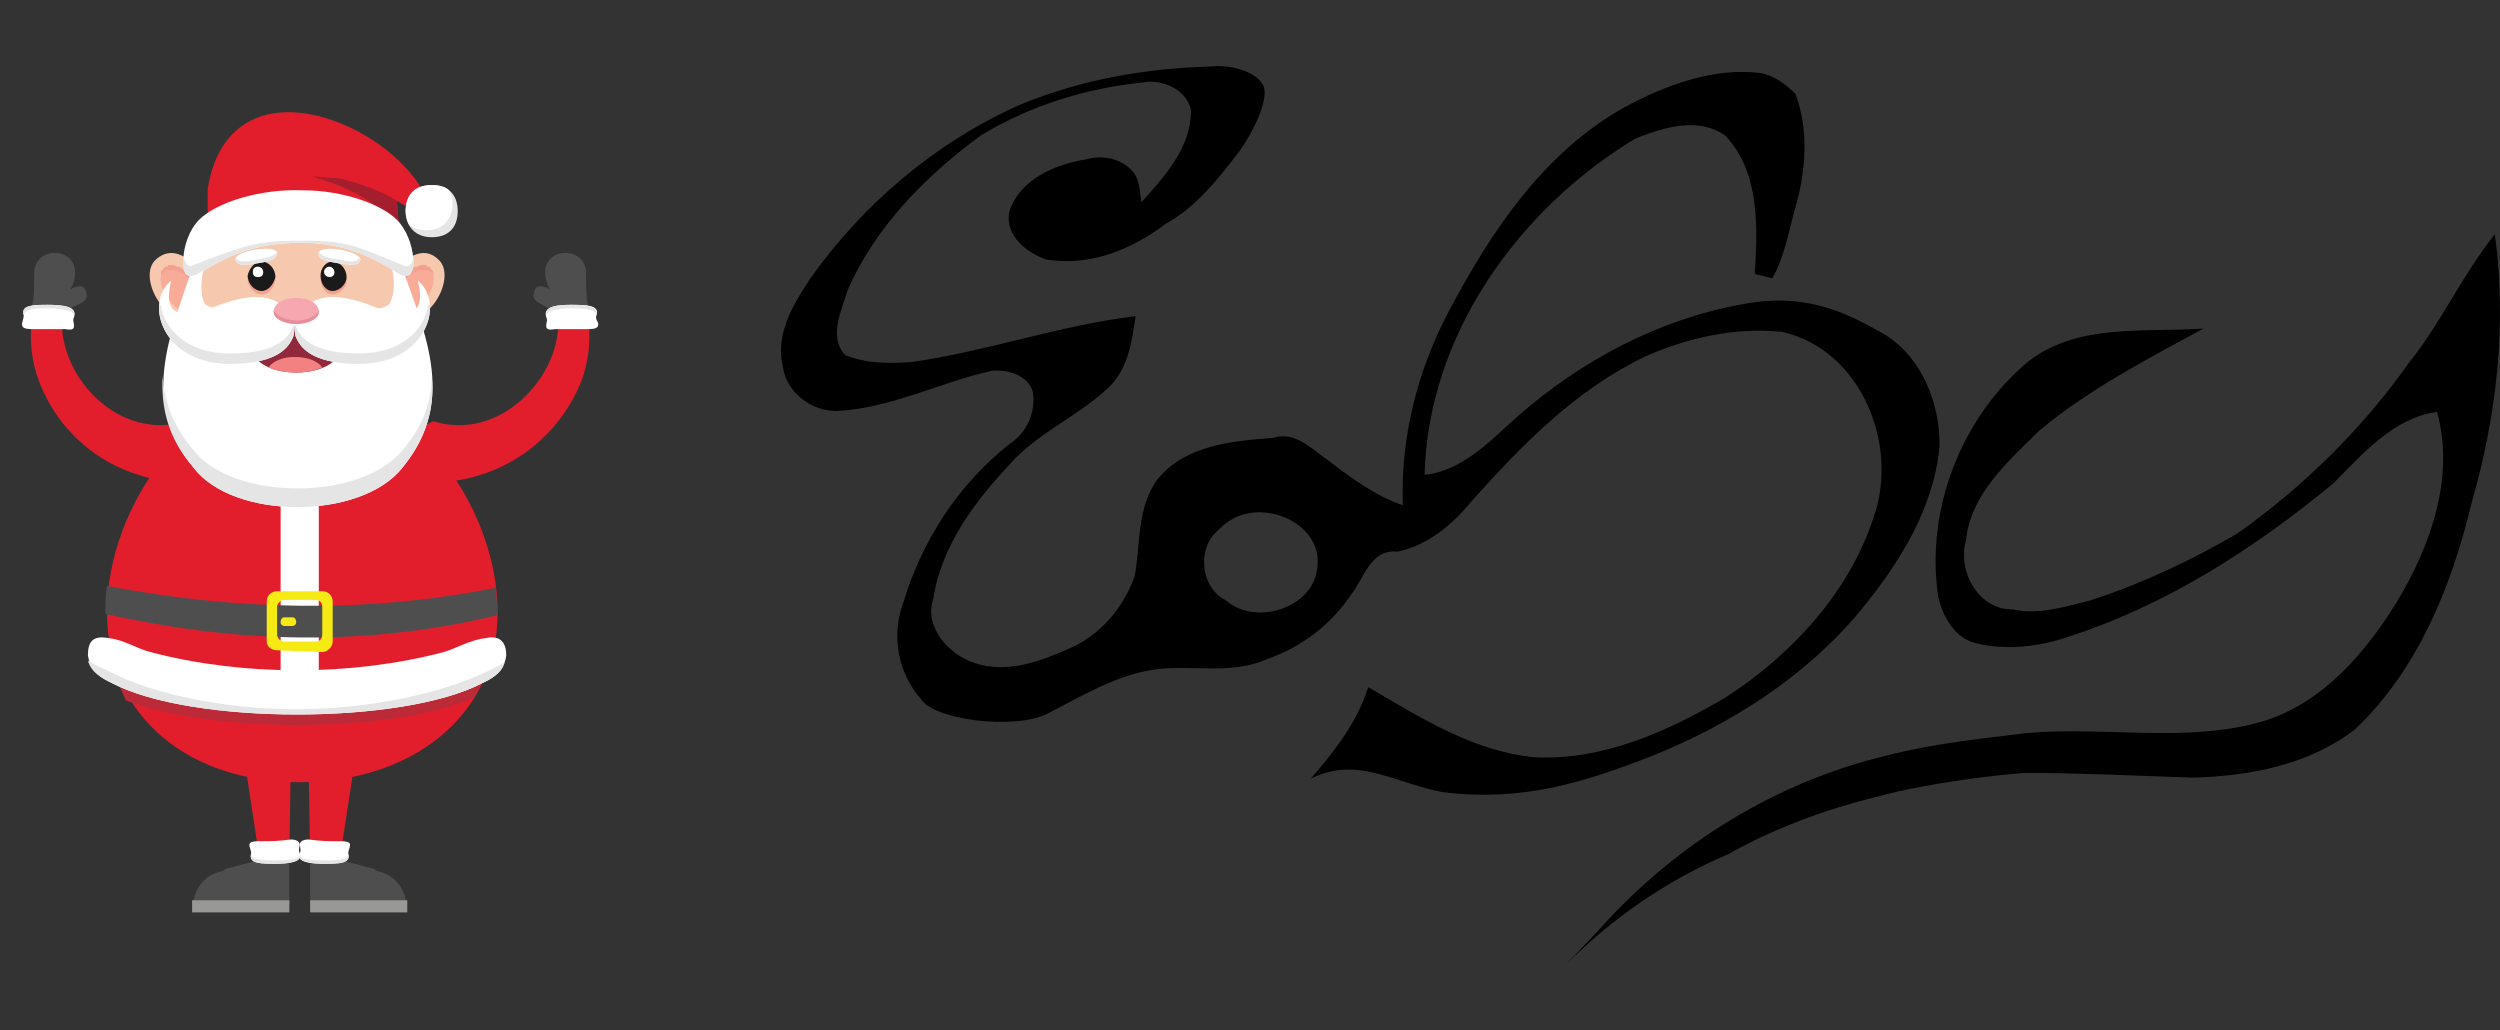 <svg xmlns="http://www.w3.org/2000/svg" id="Layer_1" data-name="Layer 1" viewBox="0 0 527.68 217.5"><rect x="0" y="0" width="527.68" height="217.5" fill="#333333" stroke="none"/><defs><style>      .cls-1 {        fill: #fff;      }      .cls-1, .cls-2, .cls-3, .cls-4, .cls-5, .cls-6, .cls-7, .cls-8, .cls-9, .cls-10, .cls-11, .cls-12, .cls-13, .cls-14, .cls-15 {        fill-rule: evenodd;      }      .cls-2 {        fill: #a51e2d;      }      .cls-3 {        fill: #91283b;      }      .cls-4 {        fill: #bc2a37;      }      .cls-5 {        fill: #f8ac98;      }      .cls-6 {        fill: #f38181;      }      .cls-7 {        fill: #f69f8e;      }      .cls-16 {        fill: #989897;      }      .cls-8 {        fill: #4e4e4e;      }      .cls-9 {        fill: #e68e99;      }      .cls-10 {        fill: #e31e2c;      }      .cls-11 {        fill: #f6a7b0;      }      .cls-12 {        fill: #f5ea14;      }      .cls-13 {        fill: #1a1a1a;      }      .cls-14 {        fill: #e5e5e5;      }      .cls-15 {        fill: #f6c9ae;      }    </style></defs><g><path class="cls-10" d="M39.45,88.9c-14.29,4.4-26.74-9.16-26.38-21.25,0-5.13-2.57-5.13-2.57-5.13l-3.66,4.4s-1.47,6.96,1.83,14.65c6.23,14.66,21.25,22.35,37.37,19.79,14.65-2.57-6.6-12.46-6.6-12.46h0Z"></path><path class="cls-8" d="M10.5,66.18l1.47.37c2.93,1.1.73,0,2.2-1.1,1.47-1.1,4.76-1.47,4.03-3.66-.37-2.57-3.3-.73-3.3-.73,4.4-8.79-7.69-10.26-7.69-3.3,0,3.66,0,6.23-.73,7.33-.37.73,2.93,1.1,2.93,1.1h1.1Z"></path><path class="cls-1" d="M15.63,66.91c-.37.73,0,1.1,0,1.83,0,.37,0,1.1-1.83.73h-6.96c-1.83,0-2.2-.37-2.2-1.1,0-.37.37-1.1.37-1.83-.73-2.2,2.2-2.2,5.13-2.2,3.3,0,6.23.37,5.5,2.56h0Z"></path><path class="cls-14" d="M5.01,66.54c-.73-2.2,2.2-2.2,5.13-2.2s5.86.37,5.5,2.2h0c-.37-1.1-2.93-1.46-5.5-1.46s-4.76,0-5.13,1.46h0Z"></path><path class="cls-10" d="M63.63,81.2c22.71,0,41.4,25.28,41.4,48s-19.05,35.9-41.77,35.9-40.67-13.19-40.67-35.9,18.32-48,41.03-48h0Z"></path><path class="cls-4" d="M103.56,136.52c-.37,3.66-1.83,7.33-3.3,10.63-16.85,7.69-55.69,7.69-73.64.73-1.83-3.66-2.93-7.33-3.67-10.99h0c3.3.37,5.86,2.2,8.79,2.93,19.42,5.13,42.5,5.13,61.92,0,2.57-.73,5.5-2.57,8.79-2.93.37-.37.73-.37,1.1-.37h0Z"></path><path class="cls-1" d="M63.26,80.83c1.47,0,2.57,0,4.03.37v61.92h-8.06v-61.92c1.1-.37,2.57-.37,4.03-.37h0Z"></path><path class="cls-8" d="M104.66,124.07c0,1.83.37,3.3.37,5.13q0,.37-.37.73c-27.48,6.59-54.96,5.86-82.43-.37v-.37c0-1.83,0-3.66.37-5.5,27.11,5.13,54.59,5.86,82.07.37h0Z"></path><path class="cls-1" d="M18.56,138.36c.37,2.2,1.1,4.03,5.13,5.86,16.85,8.79,61.18,8.79,78.04,0,4.03-1.83,4.76-3.66,5.13-5.86,0-2.56-1.1-4.4-4.4-3.66-3.3.37-6.23,2.2-8.79,2.93-19.42,5.13-42.5,5.13-61.92,0-2.93-.73-5.49-2.57-8.79-2.93-3.66-.73-4.4,1.1-4.4,3.66h0Z"></path><path class="cls-14" d="M23.69,144.22c16.85,8.79,61.18,8.79,78.04,0,3.3-1.46,4.4-2.93,4.76-4.4-12.09,6.96-30.04,9.89-43.96,9.89-15.02,0-30.41-3.3-38.84-7.69-1.47-.73-4.03-1.83-5.13-2.57.73,2.57,2.93,3.66,5.13,4.76h0Z"></path><path class="cls-12" d="M58.5,124.8h9.52c1.47,0,2.2,1.1,2.2,2.2v8.43c0,1.1-1.1,2.2-2.2,2.2l-9.52-.37c-1.1,0-2.2-.73-2.2-1.83v-8.43c0-1.47,1.1-2.2,2.2-2.2h0ZM59.96,126.63h6.59c1.1,0,1.47.73,1.47,1.46v5.86c0,.73-.37,1.47-1.47,1.47h-6.59c-.73,0-1.47-.73-1.47-1.47v-5.86c0-.73.73-1.46,1.47-1.46h0Z"></path><path class="cls-12" d="M59.96,130.3h1.83c.37,0,.73.37.73,1.1h0c0,.37-.37.73-.73.73h-1.83c-.37,0-.73-.37-.73-.73h0c0-.73.36-1.1.73-1.1h0Z"></path><polygon class="cls-10" points="51.54 159.97 54.84 181.59 54.47 181.59 61.06 181.59 61.43 157.41 51.54 159.97"></polygon><path class="cls-8" d="M54.47,181.59l-6.96,1.83-.37.37c-6.96,1.46-6.6,8.42-6.23,8.42l20.15-1.1v-9.53h-6.6Z"></path><rect class="cls-16" x="40.55" y="190.02" width="20.52" height="2.56"></rect><path class="cls-1" d="M63.26,180.12c-.36-.73,0-1.46,0-1.83s-.36-1.1-1.83-1.1c-2.93.37-4.03.37-6.96.37-1.46,0-1.83.37-1.83.73,0,.73.37,1.1.37,1.83-.73,2.2,2.2,2.2,5.13,2.2s5.86-.37,5.13-2.2h0Z"></path><path class="cls-14" d="M53,180.49c-.37,1.83,2.2,1.83,5.13,1.83,2.56,0,5.5-.37,5.13-1.83h0c-.36,1.1-2.93,1.1-5.13,1.1-2.57,0-4.76,0-5.13-1.1h0Z"></path><polygon class="cls-10" points="74.98 159.97 71.69 181.59 72.05 181.59 65.46 181.59 65.09 157.41 74.98 159.97"></polygon><path class="cls-8" d="M72.05,181.59l6.96,1.83.37.37c6.96,1.46,6.59,8.42,6.23,8.42l-20.15-1.1v-9.53h6.59Z"></path><rect class="cls-16" x="65.46" y="190.02" width="20.51" height="2.56"></rect><path class="cls-1" d="M63.26,180.12c.37-.73,0-1.46,0-1.83s.37-1.1,1.83-1.1c2.93.37,4.03.37,6.96.37,1.47,0,1.83.37,1.83.73,0,.73-.37,1.1-.37,1.83.73,2.2-2.2,2.2-5.13,2.2s-5.86-.37-5.13-2.2h0Z"></path><path class="cls-14" d="M73.52,180.49c.37,1.83-2.2,1.83-5.13,1.83-2.57,0-5.5-.37-5.13-1.83h0c.37,1.1,2.93,1.1,5.13,1.1,2.56,0,4.76,0,5.13-1.1h0Z"></path><path class="cls-10" d="M91.47,88.9c13.92,4.4,26.74-9.16,26.38-21.25-.37-5.13,2.57-5.13,2.57-5.13l3.66,4.4s1.47,6.96-1.83,14.65c-6.6,14.66-21.62,22.35-37.37,19.79-14.66-2.57,6.6-12.46,6.6-12.46h0Z"></path><path class="cls-8" d="M120.42,66.18l-1.47.37c-2.93,1.1-.73,0-2.57-1.1-1.1-1.1-4.4-1.47-3.66-3.66.36-2.57,3.3-.73,3.3-.73-4.4-8.79,7.69-10.26,7.69-3.3,0,3.66,0,6.23.73,7.33.37.73-2.93,1.1-2.93,1.1h-1.1Z"></path><path class="cls-1" d="M115.29,66.91c.37.73,0,1.1,0,1.83,0,.37,0,1.1,1.83.73h6.96c1.83,0,2.2-.37,2.2-1.1,0-.37-.73-1.1-.37-1.83.73-2.2-2.2-2.2-5.49-2.2-2.93,0-5.86.37-5.13,2.56h0Z"></path><path class="cls-14" d="M125.91,66.54c.37-2.2-2.57-2.2-5.49-2.2s-5.5.37-5.13,2.2h0c.37-1.1,2.93-1.46,5.13-1.46,2.56,0,5.13,0,5.49,1.46h0Z"></path><path class="cls-15" d="M83.78,56.65s4.76-5.86,8.79-1.83c4.03,3.66-2.2,15.39-9.89,12.46l1.1-10.62Z"></path><path class="cls-5" d="M83.41,60.68l-.73,5.5c6.96,1.47,10.99-8.06,7.69-9.52-2.57-1.1-5.5,2.2-6.96,4.03h0Z"></path><path class="cls-7" d="M91.47,58.49h0v-.37c0-.37-.37-.73-.73-.73q0-.37-.37-.37h-1.1c-.37,0-1.1,0-1.47.37-.36,0-.73.37-1.1.37,0,.37-.36.37-.73.73-.36.37-.73.73-1.1,1.1-1.1.73-1.47,1.1-1.47,1.1l.37-.37c0-.37.37-.73.37-1.1q.37-.37.73-.73c0-.37.37-.37.73-.73.36-.37,1.1-.73,1.47-1.1.37-.37.73-.37,1.1-.37.37-.37.73-.37,1.1-.37h.73q0,.37.37.37h.37v.37q.37,0,.37.37c.37,0,.37.37.37.73v.73h0Z"></path><path class="cls-15" d="M41.65,56.65s-4.4-5.86-8.79-1.83c-4.03,3.66,2.2,15.39,9.89,12.46l-1.1-10.62Z"></path><path class="cls-5" d="M42.01,60.68l.73,5.5c-6.96,1.47-10.99-8.06-7.69-9.52,2.56-1.1,5.49,2.2,6.96,4.03h0Z"></path><path class="cls-7" d="M33.95,58.49h0v-.37c.37-.37.37-.73.73-.73q0-.37.37-.37h1.1c.37,0,1.1,0,1.47.37.37,0,.73.37,1.1.37q.37.37.73.73c.37.37,1.1.73,1.47,1.1.73.73,1.1,1.1,1.1,1.1v-.37c-.37-.37-.37-.73-.73-1.1q-.37-.37-.73-.73c0-.37-.37-.37-.73-.73-.37-.37-1.1-.73-1.47-1.1-.37-.37-.73-.37-1.1-.37-.37-.37-.73-.37-1.1-.37h-.73v.37h-.73v.37q-.37,0-.37.37c-.37,0-.37.37-.37.73v.73h0Z"></path><polygon class="cls-15" points="43.84 49.69 40.18 67.28 86.71 67.28 83.05 49.69 43.84 49.69"></polygon><path class="cls-1" d="M44.21,52.99s-2.93,6.59-1.1,10.99c1.83,3.3,37.73,3.3,39.2,0,2.2-4.4-.73-10.99-.73-10.99l2.2.37c5.5,16.12,13.19,30.78,1.1,45.43-8.79,10.99-35.54,10.99-43.96,0-12.09-14.65-4.4-29.31.73-45.43l2.57-.37Z"></path><path class="cls-14" d="M91.11,79.37c.73,6.6-1.1,13.19-6.23,19.42-8.79,10.99-35.54,10.99-43.96,0-5.5-6.23-6.96-12.82-6.59-19.42.37,5.5,2.2,10.62,6.59,15.75,8.43,10.63,35.17,10.63,43.96,0,4.4-5.13,6.23-10.26,6.23-15.75h0Z"></path><path class="cls-3" d="M62.53,69.11c5.13,0,9.16,2.2,9.16,4.76s-4.03,4.76-9.16,4.76-9.16-2.2-9.16-4.76,4.03-4.76,9.16-4.76h0Z"></path><path class="cls-1" d="M61.43,66.54c-3.66-5.49-9.89-4.03-15.02-2.2-4.76,1.83-12.82,4.76-10.26-5.13-5.86,4.76-1.83,17.59,12.46,17.59,10.62,0,12.46-4.03,13.19-5.49.73-1.47-.37-4.76-.37-4.76h0ZM62.89,66.54c3.66-5.49,9.89-4.03,15.02-2.2,4.76,1.83,12.82,4.76,10.26-5.13,5.86,4.76,1.83,17.59-12.46,17.59-10.62,0-12.46-4.03-13.19-5.49-.73-1.47.37-4.76.37-4.76h0Z"></path><path class="cls-14" d="M33.58,64.35c-.37,5.49,4.4,12.46,15.02,12.46s12.46-4.03,13.19-5.49c.37-.73.37-1.83.37-2.93,0,.37-.37.37-.37.73-.73,1.47-2.57,5.5-13.19,5.5-9.16,0-13.92-5.13-14.66-10.26h-.37ZM62.16,68.38c0,.37.37.37.37.73.73,1.47,2.57,5.5,13.19,5.5,9.16,0,13.92-5.13,14.65-10.26h.37c.37,5.49-4.4,12.46-15.02,12.46s-12.46-4.03-13.19-5.49c-.37-.73-.37-1.83-.37-2.93h0Z"></path><path class="cls-11" d="M62.53,62.88c2.57,0,4.76,1.1,4.76,2.93,0,1.47-2.2,2.56-4.76,2.56s-4.76-1.1-4.76-2.56c0-1.83,2.2-2.93,4.76-2.93h0Z"></path><path class="cls-9" d="M67.29,65.45v.37c0,1.47-2.2,2.56-4.76,2.56s-4.76-1.1-4.76-2.56v-.37c.37,1.1,2.56,2.2,4.76,2.2,2.57,0,4.4-1.1,4.76-2.2h0Z"></path><path class="cls-10" d="M43.84,39.8v5.5l40.3,1.83-.37-4.76c3.66,2.2,5.5,4.03,5.5,4.03l1.83-1.83s-1.47-7.33-11.36-14.29c-13.92-9.53-32.61-10.62-35.9,9.53h0Z"></path><path class="cls-2" d="M84.14,47.13l-.37-4.76c-2.93-1.83-7.33-3.67-12.46-4.76-1.83,0-3.66-.37-5.5-.37,8.79,2.57,12.46,5.13,18.32,9.89h0Z"></path><path class="cls-1" d="M83.78,46.4c4.03,4.03,4.76,13.19,1.1,11.72-1.1-.37-4.76-3.3-10.26-5.13-7.33-2.57-16.85-2.2-24.18.37-4.76,1.83-8.06,4.4-9.53,4.76-3.3,1.46-2.93-7.69,1.1-11.72,3.66-3.66,12.82-6.6,21.98-6.23,8.43,0,16.49,2.93,19.78,6.23h0Z"></path><path class="cls-14" d="M87.44,54.09c0,2.93-.73,4.76-2.57,4.03-1.1-.37-4.76-3.3-10.26-5.13-7.33-2.57-16.85-2.2-24.18.37-4.76,1.83-8.06,4.4-9.53,4.76-1.83.73-2.56-1.1-2.2-4.03.37,1.47,1.1,2.57,2.2,1.83,10.62-4.03,12.82-5.13,22.72-5.13s11.36,1.1,21.25,5.13c1.47.73,2.2-.37,2.57-1.83h0Z"></path><path class="cls-7" d="M52.27,58.85c0,1.83,1.47,3.3,2.93,3.3s2.57-1.47,2.93-2.93c0-1.83-1.47-3.3-2.93-3.3s-2.93,1.47-2.93,2.93h0Z"></path><path class="cls-13" d="M52.27,58.12c0,1.83,1.47,3.3,2.93,3.3s2.57-1.46,2.93-2.93c0-1.83-1.47-3.3-2.93-3.3s-2.57,1.47-2.93,2.93h0Z"></path><path class="cls-1" d="M53.37,57.39c0,.73.37,1.1,1.1,1.1s1.1-.37,1.1-1.1c0-.37-.37-1.1-1.1-1.1s-1.1.37-1.1,1.1h0Z"></path><path class="cls-7" d="M67.66,58.85c0,1.83,1.1,3.3,2.56,3.3s2.93-1.47,2.93-2.93c0-1.83-1.47-3.3-2.93-3.3s-2.56,1.47-2.56,2.93h0Z"></path><path class="cls-13" d="M67.66,58.12c0,1.83,1.1,3.3,2.56,3.3s2.93-1.46,2.93-2.93c0-1.83-1.47-3.3-2.93-3.3s-2.56,1.47-2.56,2.93h0Z"></path><path class="cls-1" d="M68.39,57.39c0,.73.73,1.1,1.1,1.1.73,0,1.1-.37,1.1-1.1,0-.37-.37-1.1-1.1-1.1-.37,0-1.1.37-1.1,1.1h0Z"></path><path class="cls-1" d="M54.47,55.55c-2.56.37-4.4.73-4.76-.73-.37-1.83,8.43-3.3,8.79-1.47,0,1.47-1.83,1.83-4.03,2.2h0Z"></path><path class="cls-14" d="M54.47,55.55c-2.56.37-4.4.73-4.76-.73v-.37c.73,1.1,2.57.73,4.4.37,2.2-.37,4.03-.73,4.4-1.83v.37c0,1.47-1.83,1.83-4.03,2.2h0Z"></path><path class="cls-1" d="M71.32,55.55c2.57.37,4.4.73,4.76-.73,0-1.83-8.43-3.3-8.79-1.47-.37,1.47,1.83,1.83,4.03,2.2h0Z"></path><path class="cls-14" d="M71.32,55.55c2.57.37,4.4.73,4.76-.73,0,0,0-.37-.37-.37-.37,1.1-2.2.73-4.03.37-2.2-.37-4.03-.73-4.4-1.83v.37c-.37,1.47,1.83,1.83,4.03,2.2h0Z"></path><path class="cls-6" d="M62.16,75.34c2.57,0,4.76.73,5.86,2.2-1.47.73-3.3,1.1-5.5,1.1s-4.4-.37-5.86-1.1c1.1-1.47,3.3-2.2,5.5-2.2h0Z"></path><path class="cls-14" d="M91.11,39.07c4.03,0,5.5,2.56,5.5,5.5s-1.47,5.5-5.5,5.5c-3.66,0-5.5-2.57-5.5-5.5s1.47-5.5,5.5-5.5h0Z"></path><path class="cls-1" d="M91.11,39.07c1.83,0,2.93.37,3.66,1.1.37.73.73,1.83.73,2.93,0,2.93-1.83,5.5-5.49,5.5-1.47,0-2.57-.37-3.66-1.1-.37-.73-.73-1.83-.73-2.93,0-2.93,1.47-5.5,5.5-5.5h0Z"></path></g><g><path d="M526.59,49.44c-6.8,8.5-11.3,18.6-18.1,27.1-9.9,14-22.3,26.2-36.3,36.1-9.8,5.7-20.2,10.6-31,14.1-5.3,1.3-10.8,3.1-16.3,1.9-7.4.1-11.8-8.2-9.9-14.7,1-9.7,8.9-16.6,15.4-23,10.5-8.8,22.8-15.1,34.7-21.6-12.4.9-26.4-1.2-36.9,6.9-14.2,11.8-21.8,31.3-19.1,49.6.9,4.2,3.4,8.7,7.8,9.9,6.6,1.6,13.5.8,19.9-1.4,20.6-6.7,39.1-18.6,55.7-32.3,6.2-6.2,12.6-13.8,21.9-15.1,3.8,13.7-1.3,28.1-8.3,39.8-6.7,11-15.8,21.6-28.4,25.5-16.2,4.7-33.4,1-50,2.5-9.8,1.2-19.7,2.2-29.3,4.7-23.3,5.5-44.6,18.6-60.7,36.6-3.6,3.9-6.9,7.2-7.1,7.5h0c10-10,21.4-17.8,34.1-23.2,9.8-5.5,20.3-9.4,31.2-12.1,3.4-.9,6.8-1.7,10.3-2.3,7-1.3,14-2.2,21-2.8,11.9,0,23.8.6,35.6,1,12-.3,24.6-2.7,34.3-10.2,13.3-12.6,20.4-30.3,24.6-47.8,5.3-18.4,7.5-37.7,4.9-56.7Z"></path><path d="M398.19,70.84c-8.3-4.9-16.3-8.5-27.5-7.1-17.5,2.5-34,10.6-47.6,21.8-6.9,5.5-13,13.6-22.4,14.7.7-29.5,19.8-56.1,44.5-71,5.8-2.3,13.3-4.7,19-.6,7.3,7.8,6.8,19.3,6.2,29.2,1.2.3,2.5.6,3.7.9,2.7-4.8,3.5-10.3,5-15.4,2.1-7.6,2.7-15.9-.1-23.5-2-2-4.5-3.9-7.3-4.4-9.5-1.3-20,2.4-28.8,7.2-17,9.5-28.1,26.1-37,42.9-6.7,12.6-10.3,26.8-9.8,41.1-6.1-2.1-11.2-6-16.2-9.8-3.3-2.3-6.7-5.9-11.2-4.4-8.5.6-18.2,1.5-24.1,8.4-4.7,5.9-3.8,13.9-5.1,20.8-2.3,6.5-7.2,12.4-13.7,15.2-6.3,2.8-13.3,5.4-20.1,3.1-5.4-1.8-10.7-7.5-8.7-13.6,1.7-11,8.6-20.3,16.1-28.3,5.8-6.6,14-9.9,20.4-15.8,4.6-3.9,5.4-10,6.2-15.5-16.1,1.9-31.5,7.5-47.5,9.7-4.6.3-9.5.3-13.8-1.5-3.6-3.8-.7-9.6.6-13.9,5.9-13.3,16.5-24,28.1-32.5,10.3-6.2,22-9.9,33.9-11.1,4.1-.9,9.6,1.4,10.4,5.9,0,7.9-5.6,13.9-10.5,19.4-.3-2.4-.3-5.1-2.1-6.9-2.4-2.4-6.2-3.2-9.5-2.2-6.6,1-14.2,4.3-16.3,11.2-.8,4.9,3.6,8.4,7.7,9.9,9.1,1.6,18.1-2,25.2-7.4,6.4-3.5,11-9.3,15.4-15,3.1-4.1,6.6-11.3,5.4-14.2-1.3-2.9-6.8-4.6-11.1-4.1-13.9.4-27.4,2.7-40.6,8.2-17.6,7.9-32.8,20.8-44,36.6-3.6,5.5-7.5,11.8-5.7,18.8.8,5.3,6.2,9.3,11.5,9.1,11.4-.6,21.7-6.1,32.7-8.5,3.3-.2,7.4.9,8.5,4.4.7,4.3-1.2,8.6-4.8,11-11,8.6-18.7,20.7-22.6,33.8-2.5,6.8-1,14.7,3.8,20.1,2.6,4.4,19.7,6.6,26.7,3.1,7.4-3.8,14.7-8.3,23.1-9.4,7.7-.9,15.9,1.2,23.2-2.1,7.3-2.5,13.7-7.4,17.9-13.8,2.7-3.4,4-9.5,9.7-8.9,6.2-1.3,11.5-5.6,15.4-10.4,10.7-12,22.3-23.9,37.1-30.9,8.9-3.9,18.8-6.1,28.6-5.1,16.7,3.7,24.8,23.8,19.4,39.1-5.2,16-17.4,29.1-31.3,38.1-12.1,7.1-25.8,13.3-40.2,12.6-13-1.2-24.2-8.4-35.2-14.8-2.3,7.4-7.1,13.5-12.1,19.3,2.4-1.2,5.1-1.9,7.8-1.9h1c.4,0,.9.1,1.3.1,5.9.7,11.5,3.5,17.4,4.6.2,0,.5.1.7.1,16.7,2,29.7-2.2,43.6-7.6,16.9-6.8,32.7-16.8,44.4-31,8.1-9.9,15.3-21.4,16.5-34.5.1-8.7-3.5-18.3-11.2-23.3ZM277.99,120.14c-1,8.3-13.1,12-19.2,6.6-5-2.4-6-9.6-2.8-13.7,1.7-1.8,3.6-3.6,6-4.3,7.3-2.5,17.5,2.9,16,11.4Z"></path></g></svg>